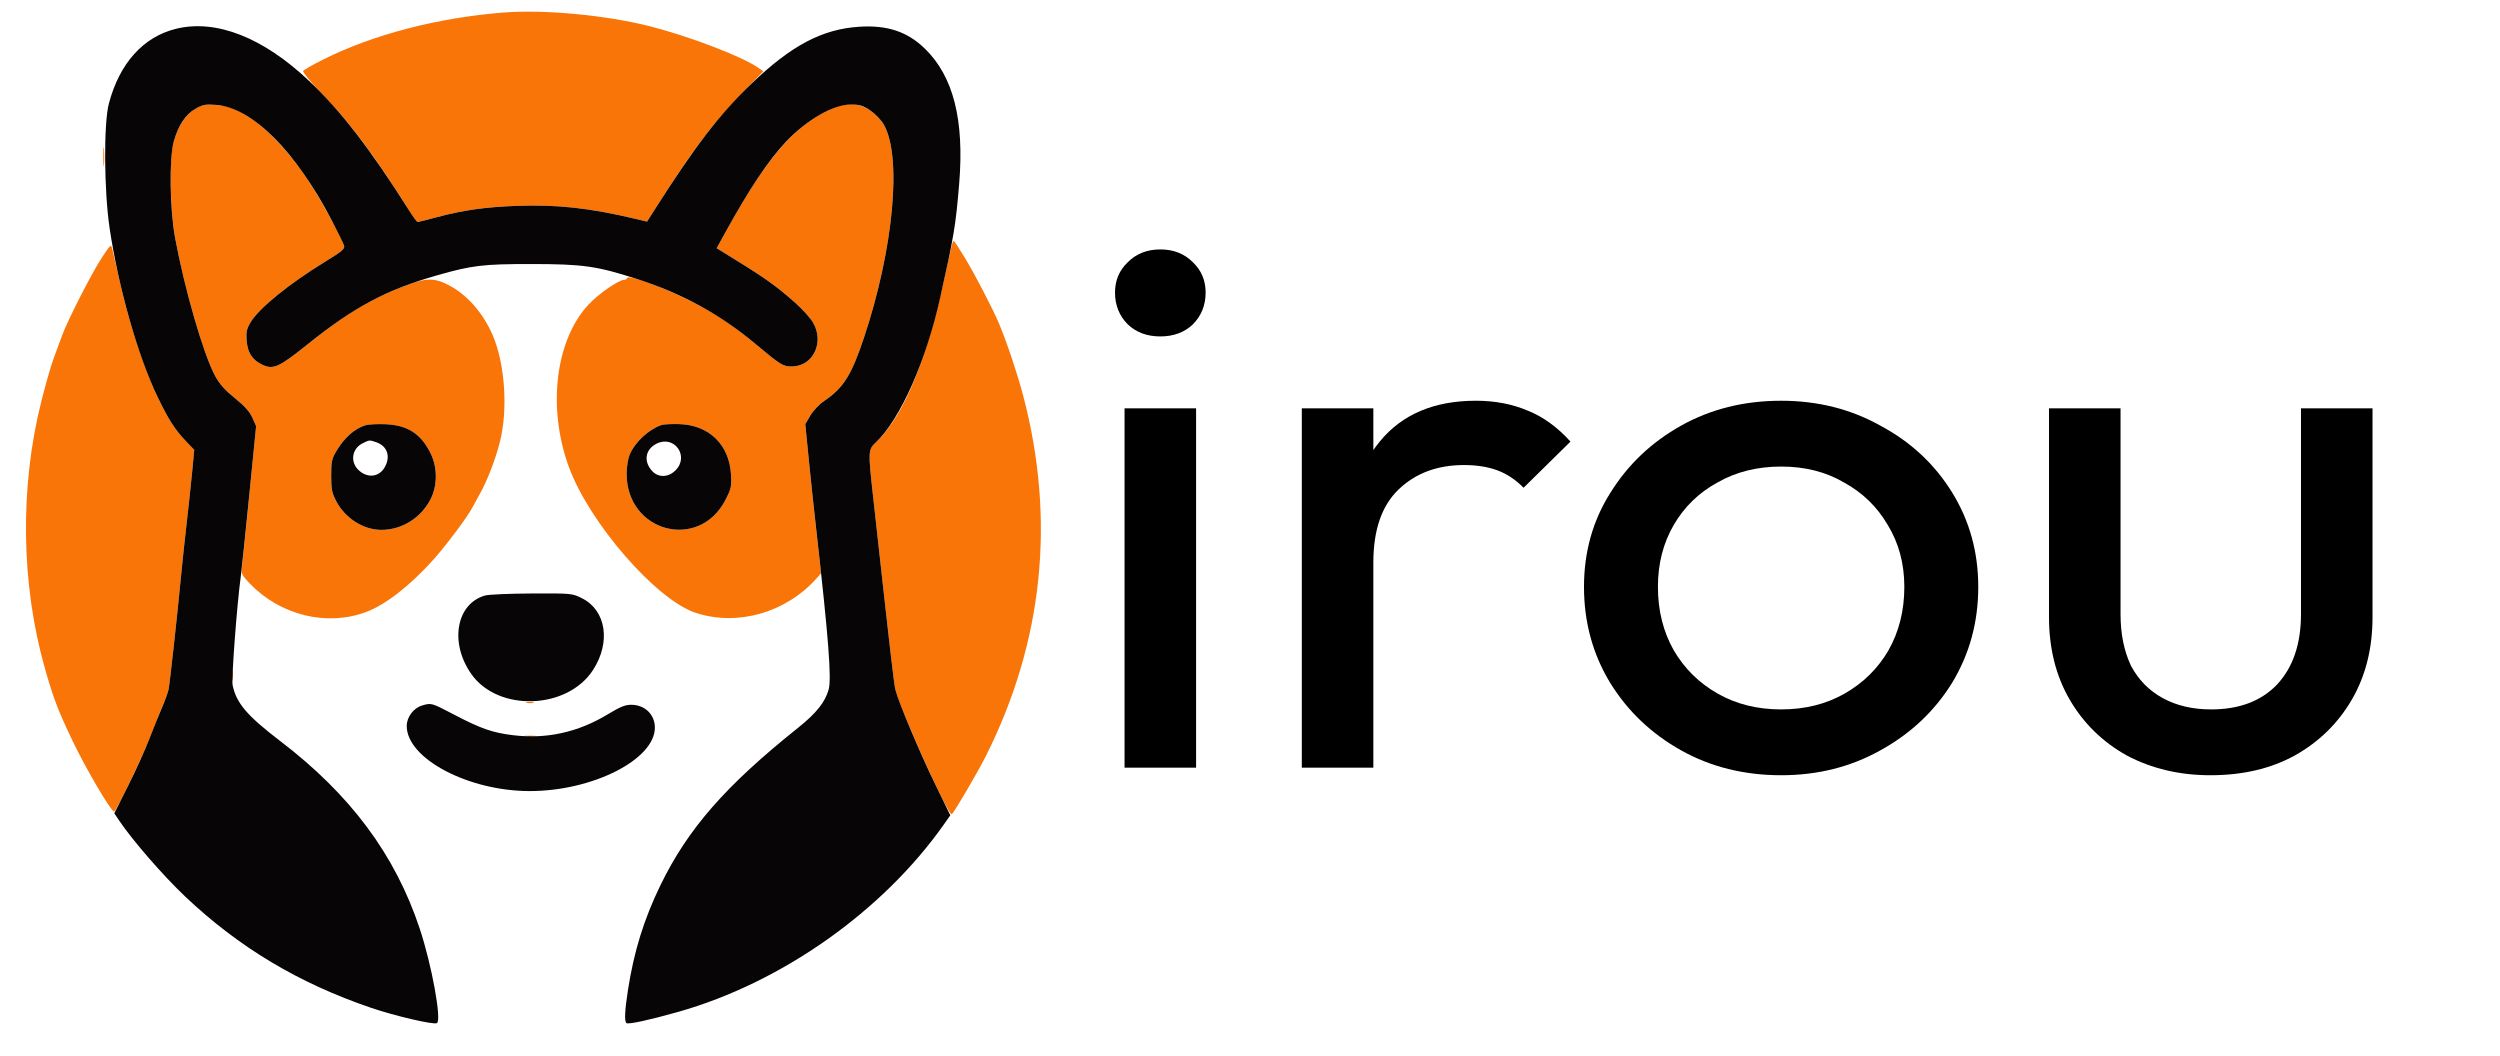 <?xml version="1.0" encoding="UTF-8" standalone="no"?>
<svg
   width="13.958in"
   height="5.896in"
   viewBox="0 0 1339.968 566"
   version="1.1"
   id="svg16"
   xmlns="http://www.w3.org/2000/svg"
   xmlns:svg="http://www.w3.org/2000/svg">
  <defs
     id="defs20">
    <rect
       x="607.885"
       y="136.127"
       width="697.718"
       height="304.218"
       id="rect185" />
  </defs>
  <path
     d="m 270,6.701 c -35.334,2.759 -70.138,11.819 -96.802,25.2 -5.524,2.772 -10.342,5.522 -10.706,6.112 -0.365,0.59 3.763,5.672 9.173,11.294 16.647,17.301 27.928,32.347 47.554,63.423 2.178,3.448 4.257,6.269 4.621,6.267 0.363,-0.001 4.887,-1.134 10.053,-2.518 14.495,-3.884 26.163,-5.532 43.607,-6.159 21.15,-0.76 38.756,1.189 63.154,6.994 l 6.153,1.464 3.263,-5.139 C 371.724,79.534 381.336,66.784 399.275,48.37 l 9.87,-10.131 -2.823,-1.985 C 397.857,30.3 369.517,19.46 348.343,14.078 324.922,8.125 291.757,5.002 270,6.701 M 104,58.741 C 98.889,62.04 95.017,68.393 92.871,77 c -2.226,8.929 -1.697,35.904 0.99,50.5 5.046,27.412 15.165,62.349 21.425,73.966 2.345,4.354 5.211,7.58 10.602,11.936 5.282,4.267 7.957,7.255 9.383,10.479 l 1.995,4.509 -3.645,37.055 c -2.005,20.38 -3.844,38.244 -4.087,39.697 -0.35,2.099 0.528,3.651 4.263,7.538 16.467,17.137 41.327,23.232 62.482,15.317 10.45,-3.91 23.718,-14.264 36.195,-28.246 6.909,-7.742 18.253,-22.933 20.723,-27.751 0.705,-1.375 2.429,-4.525 3.832,-7 4.122,-7.275 8.584,-18.846 10.99,-28.5 4.291,-17.213 2.619,-41.549 -3.899,-56.727 -5.103,-11.887 -13.518,-21.575 -23.239,-26.756 -8.274,-4.41 -12.768,-4.252 -25.758,0.906 -18.121,7.196 -30.425,14.688 -50.185,30.557 -15.652,12.571 -18.585,13.858 -24.679,10.826 -5.167,-2.571 -7.509,-6.274 -8.044,-12.721 -0.38,-4.59 -0.036,-6.214 2.082,-9.828 4.349,-7.422 20.664,-20.688 39.968,-32.5 9.279,-5.678 10.678,-6.875 10.134,-8.672 C 182.992,126.936 171.296,105.803 164.29,95.25 156.343,83.28 143.627,69.475 135.668,64.175 126.778,58.254 122.826,56.704 115.5,56.26 109.101,55.873 108.114,56.086 104,58.741 m 339.472,0.613 c -18.744,9.017 -33.348,26.447 -54.803,65.411 l -4.551,8.266 2.191,1.342 c 23.689,14.511 28.916,18.169 40.031,28.018 3.762,3.333 8,8.039 9.417,10.457 6.184,10.553 0.173,23.309 -11.101,23.555 -4.906,0.107 -6.031,-0.585 -20.122,-12.379 -12.232,-10.238 -22.037,-16.641 -36.034,-23.532 -14.268,-7.023 -31.741,-13.269 -32.314,-11.55 -0.194,0.582 -0.958,1.058 -1.698,1.058 -2.938,0 -13.802,7.571 -19.146,13.344 -17.732,19.153 -22.045,55.327 -10.382,87.071 10.984,29.893 46.77,71.052 67.822,78.004 22.503,7.43 48.521,0.004 65.009,-18.557 l 2.292,-2.579 -2.495,-22.392 c -1.373,-12.315 -3.278,-30.304 -4.234,-39.975 l -1.738,-17.585 2.715,-4.633 c 1.536,-2.621 4.769,-6.018 7.442,-7.819 10.273,-6.922 14.59,-13.776 21.258,-33.746 15.962,-47.804 20.551,-97.519 10.573,-114.546 -1.41,-2.406 -4.67,-5.767 -7.254,-7.479 -6.66,-4.411 -13.348,-4.339 -22.878,0.246 M 55.349,84 c 0,4.675 0.173,6.587 0.383,4.25 0.211,-2.338 0.211,-6.163 0,-8.5 -0.21,-2.338 -0.383,-0.425 -0.383,4.25 m 455.338,45.697 c -0.282,0.457 -1.654,6.225 -3.047,12.817 -10.471,49.525 -22.604,79.642 -38.043,94.432 -4.357,4.174 -4.37,4.419 -1.603,29.49 9.284,84.129 11.133,100.116 11.956,103.36 2.887,11.383 28.397,67.726 30.168,66.631 1.164,-0.719 14.045,-22.706 18.411,-31.427 30.573,-61.066 37.341,-126.212 19.999,-192.5 -3.106,-11.873 -8.8,-28.913 -13.032,-39 -3.428,-8.17 -13.534,-27.585 -18.563,-35.66 -6.154,-9.882 -5.61,-9.172 -6.246,-8.143 m -455.941,8.142 c -5.342,8.033 -18.524,33.826 -21.552,42.17 -1.096,3.02 -3.115,8.506 -4.486,12.191 -1.371,3.685 -4.335,14.035 -6.586,23 -11.578,46.117 -10.882,97.753 1.928,142.977 4.543,16.037 6.935,22.31 14.804,38.823 7.127,14.954 20.643,37.955 22.322,37.987 1.096,0.021 16.298,-31.657 20.149,-41.987 1.948,-5.225 4.639,-11.975 5.979,-15 1.341,-3.025 2.716,-6.85 3.057,-8.5 0.658,-3.188 4.663,-39.63 6.648,-60.5 0.654,-6.875 2.02,-19.7 3.034,-28.5 1.014,-8.8 2.347,-21.258 2.961,-27.684 l 1.116,-11.685 -4.132,-4.315 c -6.192,-6.468 -9.596,-11.755 -15.58,-24.2 C 77.552,198.359 69.24,173.157 64.58,152.5 c -1.985,-8.8 -3.944,-17.303 -4.352,-18.895 -0.737,-2.873 -0.777,-2.842 -5.482,4.234 m 141.045,90.092 c -5.945,1.919 -11.325,6.759 -15.637,14.069 -2.316,3.926 -2.652,5.584 -2.64,13 0.012,7.286 0.401,9.237 2.721,13.659 4.8,9.149 14.571,15.341 24.209,15.341 10.929,0 21.134,-6.358 26.285,-16.377 3.795,-7.381 3.816,-16.995 0.055,-24.653 -5.166,-10.519 -12.363,-15.143 -24.284,-15.604 -4.4,-0.171 -9.219,0.084 -10.709,0.565 M 354.5,227.805 c -6.965,2.445 -14.236,9.233 -17.016,15.888 -0.859,2.055 -1.583,6.552 -1.609,9.994 -0.242,31.441 38.614,41.921 52.951,14.282 3.052,-5.883 3.323,-7.103 2.987,-13.469 -0.85,-16.113 -11.734,-26.754 -27.813,-27.193 -4.125,-0.112 -8.4,0.112 -9.5,0.498 M 124.272,362 c 0,2.475 0.195,3.488 0.434,2.25 0.238,-1.238 0.238,-3.262 0,-4.5 -0.239,-1.238 -0.434,-0.225 -0.434,2.25 m 157.978,14.689 c 0.962,0.252 2.538,0.252 3.5,0 0.962,-0.251 0.175,-0.457 -1.75,-0.457 -1.925,0 -2.712,0.206 -1.75,0.457 m -1,18.027 c 1.512,0.229 3.988,0.229 5.5,0 1.512,-0.229 0.275,-0.416 -2.75,-0.416 -3.025,0 -4.262,0.187 -2.75,0.416"
     stroke="none"
     fill="#f97508"
     fill-rule="evenodd"
     id="path12" />
  <path
     d="M 94.459,15.395 C 76.832,19.677 64.075,33.848 58.354,55.5 c -2.831,10.716 -2.611,46.607 0.411,66.895 4.717,31.678 15.161,68.423 25.643,90.221 5.984,12.445 9.388,17.732 15.58,24.2 l 4.132,4.315 -1.116,11.685 c -0.614,6.426 -1.947,18.884 -2.961,27.684 -1.014,8.8 -2.38,21.625 -3.034,28.5 -1.976,20.77 -5.988,57.303 -6.644,60.5 -0.339,1.65 -1.885,5.925 -3.437,9.5 -1.551,3.575 -4.64,11.225 -6.864,17 -2.224,5.775 -7.365,17.12 -11.423,25.211 l -7.378,14.711 2.542,3.789 c 7.148,10.65 23.688,29.687 35.514,40.874 28.805,27.25 60.868,46.428 99.681,59.62 12.872,4.375 33.567,9.181 35.197,8.173 2.619,-1.618 -2.77,-31.181 -9.23,-50.639 -13.157,-39.623 -37.111,-71.82 -74.875,-100.64 -17.741,-13.538 -23.531,-20.37 -25.432,-30.005 -0.643,-3.259 2.336,-42.947 4.323,-57.594 0.522,-3.85 2.599,-23.675 4.616,-44.055 l 3.667,-37.055 -1.995,-4.509 c -1.426,-3.224 -4.101,-6.212 -9.383,-10.479 -5.391,-4.356 -8.257,-7.582 -10.602,-11.936 -6.25,-11.6 -16.346,-46.438 -21.435,-73.966 -2.873,-15.544 -3.231,-42.798 -0.68,-51.75 2.45,-8.596 6.201,-14.298 11.415,-17.354 4.015,-2.352 5.299,-2.601 11.224,-2.176 19.287,1.385 42.51,24.543 61.953,61.78 3.303,6.325 6.289,12.438 6.636,13.585 0.544,1.797 -0.855,2.994 -10.134,8.672 -19.304,11.812 -35.619,25.078 -39.968,32.5 -2.118,3.614 -2.462,5.238 -2.082,9.828 0.535,6.447 2.877,10.15 8.044,12.721 6.094,3.032 9.027,1.745 24.679,-10.826 24.884,-19.985 42.054,-29.129 69.314,-36.916 18.737,-5.353 24.618,-6.061 50.248,-6.055 27.964,0.007 35.233,1.033 57,8.047 24.026,7.743 44.441,18.906 63.034,34.468 14.091,11.794 15.216,12.486 20.122,12.379 11.274,-0.246 17.285,-13.002 11.101,-23.555 -1.417,-2.418 -5.655,-7.124 -9.417,-10.457 -11.115,-9.849 -16.342,-13.507 -40.031,-28.018 l -2.191,-1.342 4.551,-8.266 C 401.523,101.421 411.928,85.86 421.326,75.923 432.444,64.169 446.682,56 456.05,56 c 4.6,0 6.45,0.558 10.3,3.108 2.584,1.712 5.844,5.073 7.254,7.479 9.978,17.027 5.389,66.742 -10.573,114.546 -6.668,19.97 -10.985,26.824 -21.258,33.746 -2.67,1.799 -5.905,5.197 -7.437,7.811 l -2.712,4.627 1.781,18.092 c 0.98,9.95 2.877,27.766 4.217,39.591 6.465,57.091 8.134,78.725 6.524,84.559 -1.863,6.75 -6.641,12.732 -16.381,20.51 -38.912,31.074 -59.097,54.167 -73.799,84.431 -8.837,18.192 -14.155,35.355 -17.39,56.119 -1.749,11.233 -1.994,17.004 -0.753,17.771 1.17,0.724 12.554,-1.761 27.677,-6.04 55.456,-15.693 109.755,-54.027 142.507,-100.61 l 3.346,-4.76 -8.141,-16.74 c -8.337,-17.143 -19.583,-43.824 -21.262,-50.444 -0.823,-3.244 -2.672,-19.231 -11.956,-103.36 -2.767,-25.071 -2.754,-25.316 1.603,-29.49 13.071,-12.521 26.654,-43.167 34.328,-77.446 7.383,-32.985 8.311,-38.547 10.173,-61 C 516.932,64.321 511.014,40.967 495.747,26.085 486.373,16.948 475.583,13.349 460.5,14.331 440.608,15.625 424.066,24.383 402.679,44.942 385.245,61.702 372.38,78.5 350.07,113.639 l -3.263,5.139 -6.153,-1.464 c -24.398,-5.805 -42.004,-7.754 -63.154,-6.994 -17.444,0.627 -29.112,2.275 -43.607,6.159 -5.166,1.384 -9.69,2.517 -10.053,2.518 -0.364,0.002 -2.578,-3.035 -4.921,-6.747 C 198.351,79.665 182.887,59.66 165.671,43.367 141.074,20.088 115.878,10.191 94.459,15.395 m 101.332,212.536 c -5.945,1.919 -11.325,6.759 -15.637,14.069 -2.316,3.926 -2.652,5.584 -2.64,13 0.012,7.286 0.401,9.237 2.721,13.659 4.8,9.149 14.571,15.341 24.209,15.341 10.929,0 21.134,-6.358 26.285,-16.377 3.795,-7.381 3.816,-16.995 0.055,-24.653 -5.166,-10.519 -12.363,-15.143 -24.284,-15.604 -4.4,-0.171 -9.219,0.084 -10.709,0.565 M 354.5,227.805 c -6.965,2.445 -14.236,9.233 -17.016,15.888 -0.859,2.055 -1.583,6.552 -1.609,9.994 -0.242,31.441 38.614,41.921 52.951,14.282 3.052,-5.883 3.323,-7.103 2.987,-13.469 -0.85,-16.113 -11.734,-26.754 -27.813,-27.193 -4.125,-0.112 -8.4,0.112 -9.5,0.498 m -160.163,9.801 c -5.754,2.837 -6.798,10.023 -2.095,14.405 4.657,4.338 10.699,3.774 13.785,-1.288 3.513,-5.761 1.706,-11.575 -4.242,-13.648 -3.833,-1.336 -3.634,-1.35 -7.448,0.531 m 157.61,0.174 c -6.123,3.057 -7.172,9.527 -2.383,14.695 3.369,3.635 8.648,3.467 12.513,-0.398 7.539,-7.539 -0.615,-19.047 -10.13,-14.297 M 260,319.175 c -15.517,4.409 -19.172,25.358 -7.351,42.13 14.36,20.372 51.439,19.098 65.231,-2.241 9.638,-14.911 6.992,-31.962 -5.961,-38.417 -5.271,-2.627 -5.476,-2.646 -26.865,-2.557 -11.855,0.05 -23.129,0.538 -25.054,1.085 m -33.667,58.922 c -4.67,1.352 -8.333,6.196 -8.333,11.02 0,17.45 32.951,34.883 65.934,34.883 33.703,0 67.066,-16.923 67.066,-34.018 0,-6.956 -5.261,-12.121 -12.458,-12.23 -3.422,-0.052 -5.95,0.964 -13.016,5.232 -15.761,9.52 -32.693,13.238 -50.457,11.078 -11.136,-1.354 -17.163,-3.451 -31.6,-10.994 -12.287,-6.419 -12.21,-6.397 -17.136,-4.971"
     stroke="none"
     fill="#070505"
     fill-rule="evenodd"
     id="path14" />
  <g
     aria-label="irou"
     transform="matrix(2.219,0,0,2.112,-774.696,-248.564)"
     id="text183"
     style="font-size:192px;white-space:pre;shape-inside:url(#rect185);display:inline;fill:#f97508">
    <path
       d="m 620.749,312.508 v -91.2 h 17.28 v 91.2 z m 8.64,-109.44 q -4.8,0 -7.872,-3.072 -3.072,-3.264 -3.072,-8.064 0,-4.608 3.072,-7.68 3.072,-3.264 7.872,-3.264 4.8,0 7.872,3.264 3.072,3.072 3.072,7.68 0,4.8 -3.072,8.064 -3.072,3.072 -7.872,3.072 z"
       style="fill:#000000"
       id="path1064" />
    <path
       d="m 663.565,312.508 v -91.2 h 17.28 v 91.2 z m 17.28,-52.032 -6.528,-2.88 q 0,-17.472 8.064,-27.84 8.064,-10.368 23.232,-10.368 6.912,0 12.48,2.496 5.568,2.304 10.368,7.872 l -11.328,11.712 q -2.88,-3.072 -6.336,-4.416 -3.456,-1.344 -8.064,-1.344 -9.6,0 -15.744,6.144 -6.144,6.144 -6.144,18.624 z"
       style="fill:#000000"
       id="path1066" />
    <path
       d="m 779.341,314.428 q -13.44,0 -24.192,-6.336 -10.752,-6.336 -17.088,-17.088 -6.336,-10.944 -6.336,-24.384 0,-13.248 6.336,-23.808 6.336,-10.752 17.088,-17.088 10.752,-6.336 24.192,-6.336 13.248,0 24,6.336 10.944,6.144 17.28,16.896 6.336,10.752 6.336,24 0,13.44 -6.336,24.384 -6.336,10.752 -17.28,17.088 -10.752,6.336 -24,6.336 z m 0,-16.704 q 8.64,0 15.36,-4.032 6.72,-4.032 10.56,-10.944 3.84,-7.104 3.84,-16.128 0,-8.832 -4.032,-15.744 -3.84,-6.912 -10.56,-10.752 -6.528,-4.032 -15.168,-4.032 -8.64,0 -15.36,4.032 -6.72,3.84 -10.56,10.752 -3.84,6.912 -3.84,15.744 0,9.024 3.84,16.128 3.84,6.912 10.56,10.944 6.72,4.032 15.36,4.032 z"
       style="fill:#000000"
       id="path1068" />
    <path
       d="m 883.021,314.428 q -11.136,0 -20.16,-4.992 -8.832,-5.184 -13.824,-14.208 -4.992,-9.024 -4.992,-20.928 v -52.992 h 17.28 v 52.224 q 0,7.488 2.496,13.056 2.688,5.376 7.68,8.256 4.992,2.88 11.712,2.88 10.176,0 15.936,-6.336 5.76,-6.528 5.76,-17.856 v -52.224 h 17.28 v 52.992 q 0,11.904 -4.992,20.928 -4.992,9.024 -13.824,14.208 -8.64,4.992 -20.352,4.992 z"
       style="fill:#000000"
       id="path1070" />
  </g>
</svg>
